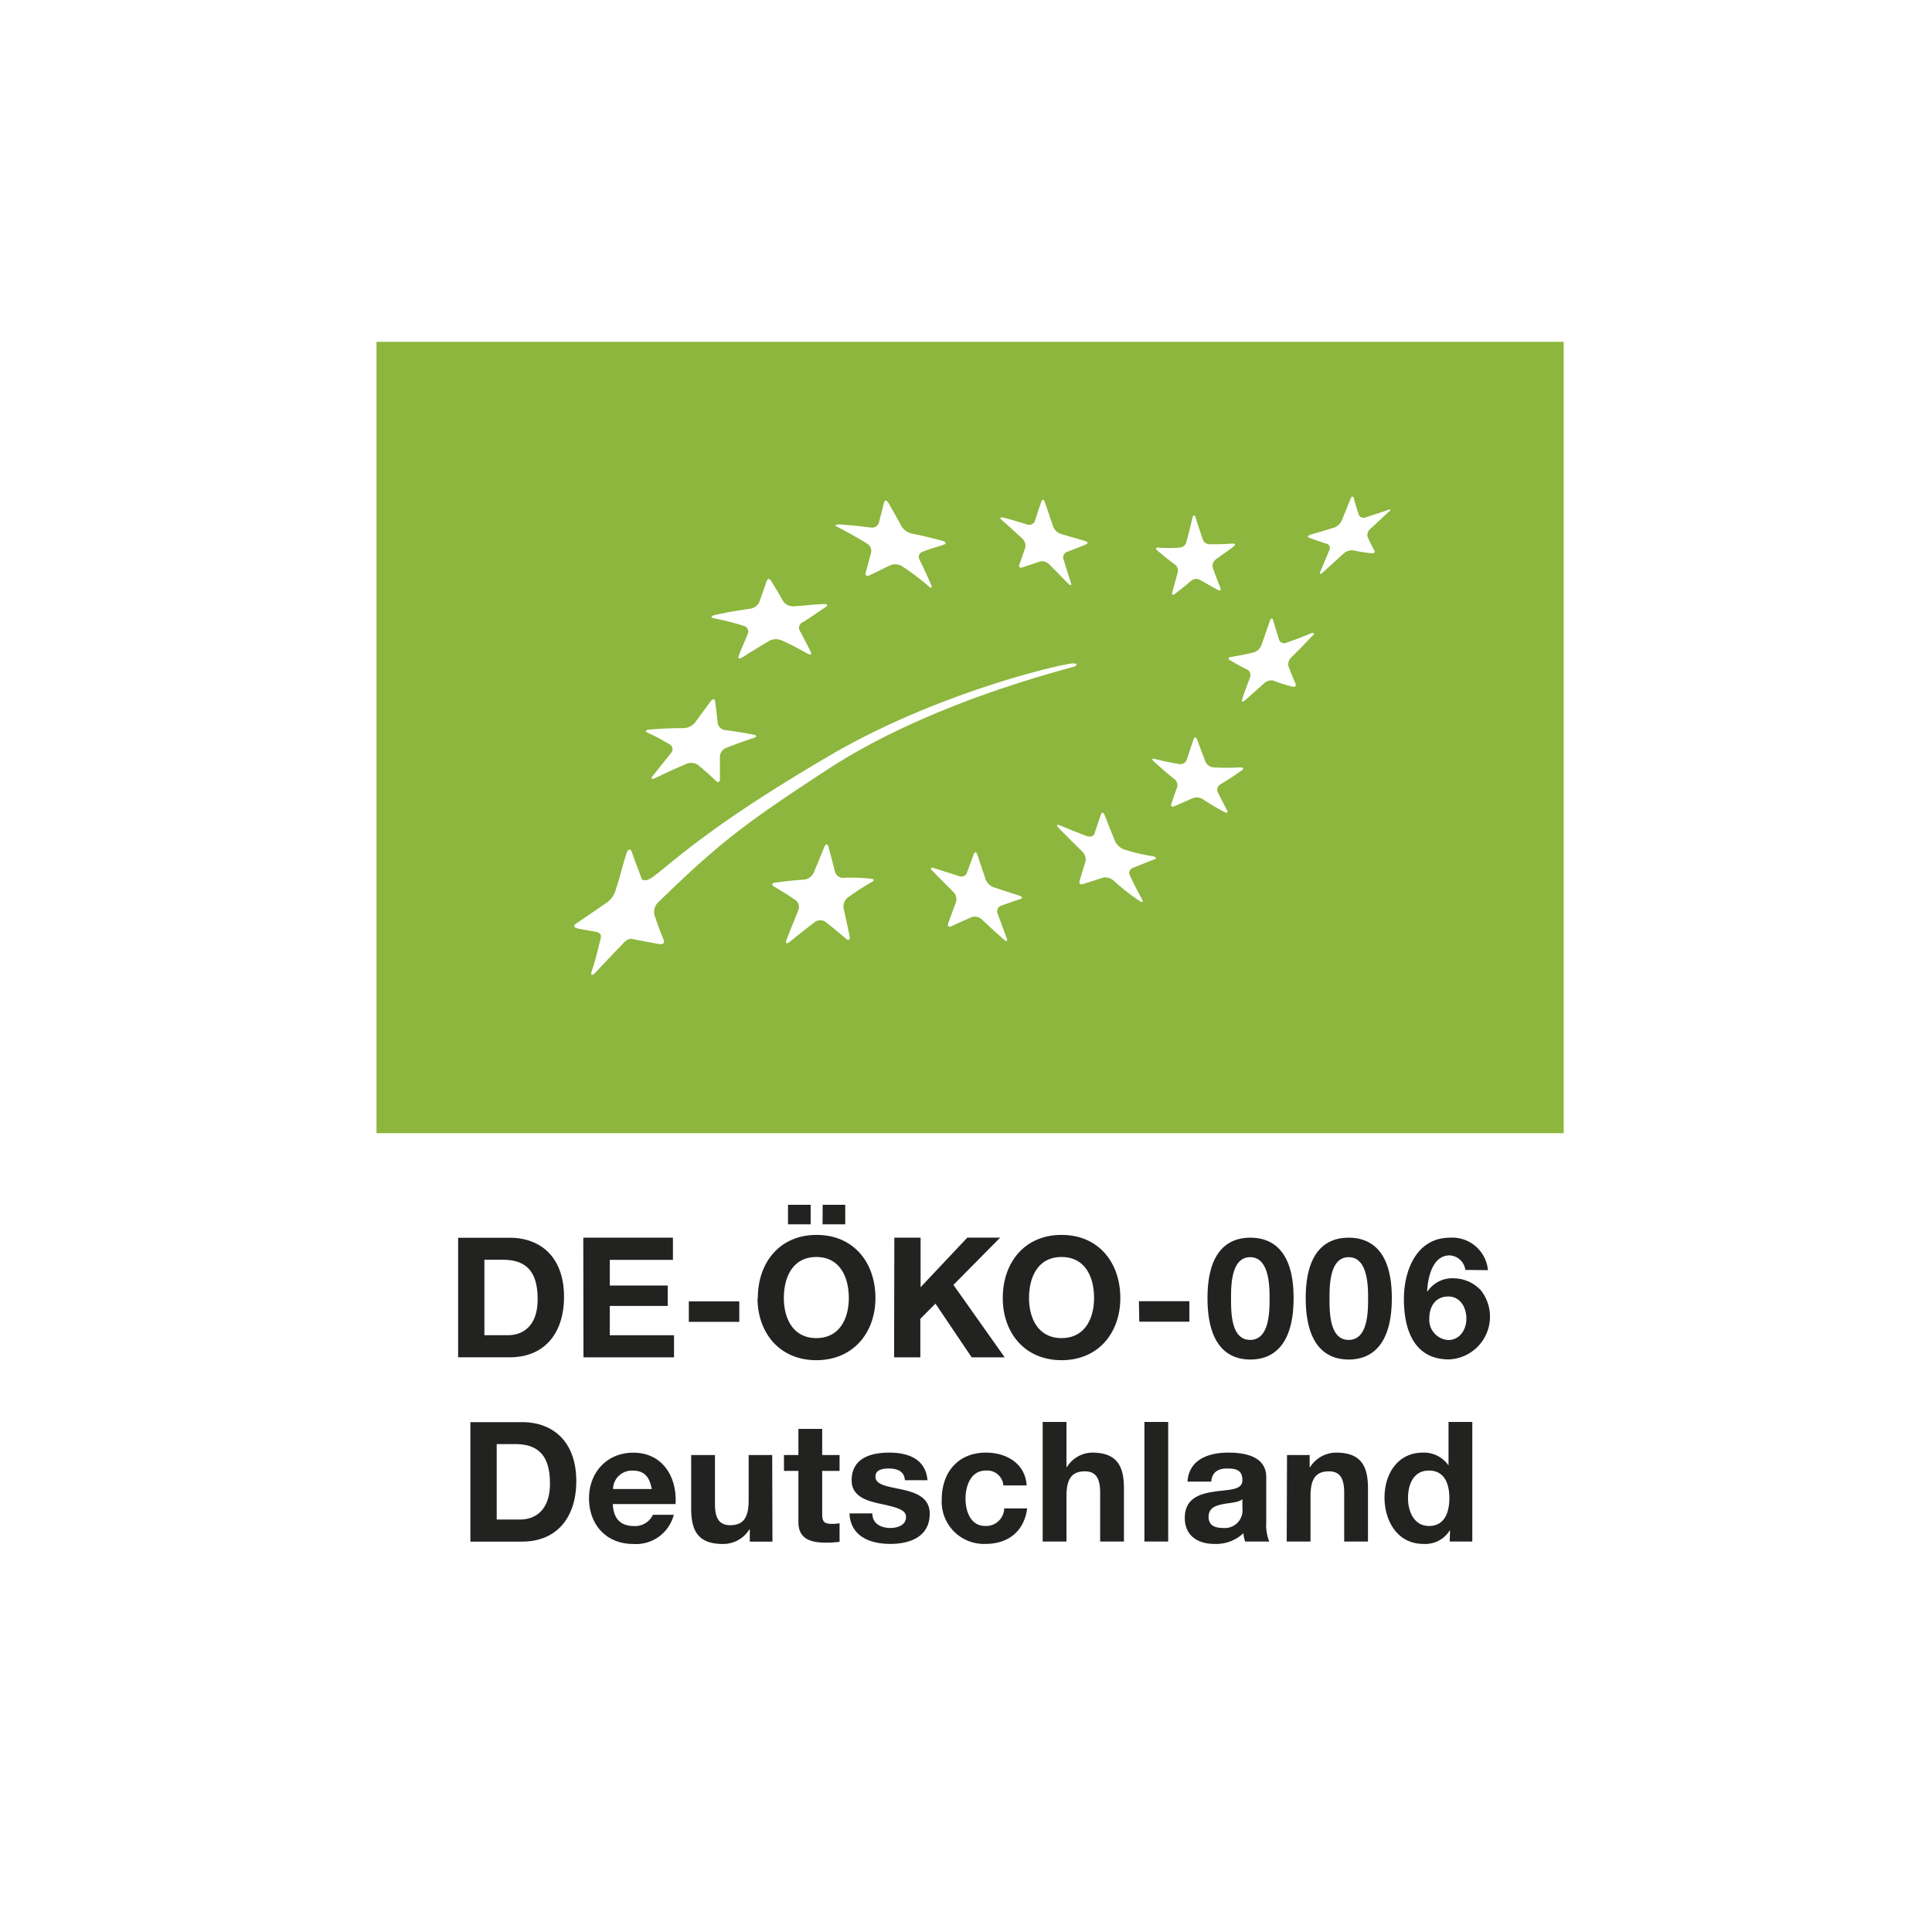 <svg id="Ebene_1" data-name="Ebene 1" xmlns="http://www.w3.org/2000/svg" viewBox="0 0 320 320"><defs><style>.cls-1{fill:#222221;}.cls-2{fill:#8cb63d;}</style></defs><path class="cls-1" d="M240.06,248.12c0,2.35-.77,4.63-3.38,4.63-2.44,0-3.47-2.36-3.47-4.61s.89-4.57,3.47-4.57,3.38,2.22,3.38,4.55m.06,7.21h3.74V235.52h-3.94v7.21h0a4.94,4.94,0,0,0-4.25-2.13c-4.21,0-6.35,3.58-6.35,7.43s2.11,7.69,6.44,7.69a4.76,4.76,0,0,0,4.35-2.22h.06Zm-27,0h3.94v-7.52c0-2.91.92-4.11,3.05-4.11,1.83,0,2.53,1.17,2.53,3.53v8.1h3.94v-8.82c0-3.55-1.06-5.91-5.25-5.91A5.11,5.11,0,0,0,217,243h-.08v-2h-3.75Zm-12.5-9.93c.14-1.56,1.11-2.17,2.61-2.17s2.55.25,2.55,1.94-2.24,1.53-4.66,1.89-4.88,1.11-4.88,4.36c0,2.94,2.16,4.3,4.88,4.3a6.56,6.56,0,0,0,4.83-1.78,5.91,5.91,0,0,0,.28,1.39h4a7.36,7.36,0,0,1-.5-3.19v-7.46c0-3.44-3.44-4.08-6.29-4.08-3.22,0-6.52,1.11-6.75,4.8Zm5.16,4.38a2.93,2.93,0,0,1-3.19,3.3c-1.27,0-2.41-.36-2.41-1.83s1.11-1.86,2.33-2.11,2.61-.25,3.27-.83Zm-16.23,5.55h3.94V235.52h-3.94Zm-16.85,0h3.94v-7.52c0-2.91.92-4.11,3.05-4.11,1.83,0,2.53,1.17,2.53,3.53v8.1h3.94v-8.82c0-3.55-1.06-5.91-5.25-5.91a5,5,0,0,0-4.19,2.38h-.08v-7.46H172.7Zm-2.65-9.3c-.25-3.66-3.36-5.43-6.74-5.43-4.66,0-7.33,3.3-7.33,7.77a7,7,0,0,0,7.24,7.35c3.78,0,6.41-2.08,6.91-5.88h-3.8a3,3,0,0,1-3.13,2.91c-2.47,0-3.28-2.47-3.28-4.52s.83-4.66,3.36-4.66a2.68,2.68,0,0,1,2.91,2.46Zm-29.35,4.64c.17,3.8,3.42,5.05,6.75,5.05s6.54-1.22,6.54-5c0-2.66-2.24-3.49-4.55-4S145,246,145,244.56c0-1.16,1.3-1.33,2.19-1.33,1.41,0,2.58.42,2.69,1.94h3.74c-.3-3.52-3.19-4.57-6.32-4.57s-6.24.94-6.24,4.6c0,2.53,2.27,3.33,4.55,3.83,2.83.61,4.46,1,4.46,2.22,0,1.39-1.44,1.83-2.58,1.83-1.55,0-3-.69-3-2.41Zm-4.52-14h-3.94V241h-2.39v2.63h2.39v8.46c0,2.86,2.11,3.42,4.52,3.42a15.12,15.12,0,0,0,2.3-.14v-3.08a6.22,6.22,0,0,1-1.22.11c-1.33,0-1.66-.33-1.66-1.67v-7.1h2.88V241h-2.88ZM127.9,241H124v7.51c0,2.92-.92,4.11-3.06,4.11-1.83,0-2.52-1.17-2.52-3.52V241h-3.94v8.82c0,3.55,1,5.91,5.24,5.91a5.12,5.12,0,0,0,4.39-2.39h.08v2h3.75Zm-26.36,5.63a3.11,3.11,0,0,1,3.28-3.05c1.91,0,2.77,1.05,3.13,3.05Zm10.35,2.49c.28-4.41-2.08-8.51-7-8.51-4.36,0-7.33,3.27-7.33,7.57s2.81,7.55,7.33,7.55a6.45,6.45,0,0,0,6.71-4.83h-3.46a3.25,3.25,0,0,1-3.11,1.86c-2.19,0-3.41-1.14-3.53-3.64Zm-29.62-9.93h3.1c4.33,0,5.72,2.55,5.72,6.55,0,4.38-2.42,5.94-4.94,5.94H82.27Zm-4.36,16.15h8.54c6,0,9-4.27,9-10,0-6.57-3.85-9.79-9-9.79H77.91Z"/><path class="cls-1" d="M239.88,214.74c2,0,3,1.83,3,3.66s-1.09,3.55-3,3.55a3.35,3.35,0,0,1-3.14-3.6c0-1.92,1-3.61,3.14-3.61m6.57-4.36a5.93,5.93,0,0,0-6.29-5.38c-5.53,0-7.63,5.41-7.63,10.16,0,4.91,1.58,10,7.46,10a7.08,7.08,0,0,0,5.3-11.43,6.21,6.21,0,0,0-4.47-2,4.94,4.94,0,0,0-4.38,2.17l-.06-.06c.11-2.16.86-5.91,3.72-5.91a2.78,2.78,0,0,1,2.61,2.41ZM220.21,215c0-2,0-6.77,3.17-6.77S226.6,213,226.6,215c0,2.19,0,6.93-3.22,6.93s-3.17-4.74-3.17-6.93m-3.94,0c0,7.74,3.28,10.18,7.11,10.18s7.15-2.44,7.15-10.18c0-7.58-3.27-10-7.15-10s-7.11,2.44-7.11,10m-12.37,0c0-2,0-6.77,3.16-6.77s3.22,4.74,3.22,6.77c0,2.19,0,6.93-3.22,6.93s-3.16-4.74-3.16-6.93M200,215c0,7.74,3.27,10.18,7.1,10.18s7.16-2.44,7.16-10.18c0-7.58-3.28-10-7.16-10s-7.1,2.44-7.1,10m-11.3,3.91H197v-3.39h-8.36ZM170.44,215c0-3.47,1.47-6.8,5.39-6.8s5.38,3.33,5.38,6.8c0,3.3-1.47,6.63-5.38,6.63s-5.39-3.33-5.39-6.63m-4.35,0c0,5.71,3.61,10.29,9.74,10.29s9.73-4.58,9.73-10.29c0-5.88-3.6-10.46-9.73-10.46s-9.74,4.58-9.74,10.46m-18,9.82h4.35v-6.38l2.5-2.52,6,8.9h5.47l-8.49-12,7.74-7.83h-5.44l-7.74,8.21V205h-4.35ZM129.83,215c0-3.47,1.47-6.8,5.38-6.8s5.38,3.33,5.38,6.8c0,3.3-1.47,6.63-5.38,6.63s-5.38-3.33-5.38-6.63m-4.36,0c0,5.71,3.61,10.29,9.74,10.29S145,220.7,145,215c0-5.88-3.61-10.46-9.74-10.46s-9.74,4.58-9.74,10.46m5-12.21h3.75v-3.24h-3.75Zm5.72,0H140v-3.24h-3.74Zm-22.15,16.15h8.36v-3.39h-8.36Zm-17.45,5.88h15v-3.66H101v-4.86h9.6v-3.38H101v-4.25h10.46V205H96.61ZM80.23,208.66h3.11c4.33,0,5.71,2.56,5.71,6.55,0,4.39-2.41,5.94-4.93,5.94H80.23Zm-4.35,16.15h8.54c6,0,9-4.27,9-10,0-6.58-3.86-9.8-9-9.8H75.88Z"/><path class="cls-2" d="M62.36,56.62V187.69H259V56.62ZM191.86,90.7a22.93,22.93,0,0,0,3.54,0,1.25,1.25,0,0,0,1.1-.92c.4-1.53.61-2.32,1-4,.14-.53.38-.56.53-.07.48,1.53.72,2.26,1.21,3.69a1.19,1.19,0,0,0,1.14.75c1.3,0,2.12,0,3.75-.12.48,0,.59.17.17.5-1.19.94-1.81,1.26-3,2.19a1.36,1.36,0,0,0-.4,1.41c.49,1.31.73,2,1.23,3.21.17.42,0,.58-.41.37-1.2-.65-1.79-1-3-1.69a1.31,1.31,0,0,0-1.38.14c-1.1.93-1.65,1.37-2.74,2.21-.35.27-.54.11-.43-.31.36-1.25.53-1.92.91-3.3a1.28,1.28,0,0,0-.49-1.28c-1.21-.87-1.78-1.36-2.94-2.33C191.34,90.89,191.4,90.66,191.86,90.7Zm-25.71-5c1.63.46,2.44.7,4,1.17a1,1,0,0,0,1.22-.48c.44-1.29.66-2,1.11-3.32.15-.43.43-.37.6.15.56,1.62.82,2.42,1.36,4a2.08,2.08,0,0,0,1.25,1.21l4,1.16c.52.15.6.41.17.59-1.32.54-2,.8-3.25,1.28a1,1,0,0,0-.46,1.2l1.21,3.83c.15.49,0,.57-.46.15-1.23-1.26-1.85-1.9-3.11-3.15a1.63,1.63,0,0,0-1.48-.5c-1.22.41-1.82.61-3,1-.39.13-.61-.08-.48-.45.41-1.14.61-1.72,1-2.9a1.59,1.59,0,0,0-.53-1.45c-1.33-1.24-2-1.86-3.39-3.06C165.56,85.79,165.62,85.6,166.15,85.75Zm-27.22,1.14c2.1.16,3.13.27,5.19.52a1.27,1.27,0,0,0,1.42-.66c.35-1.38.54-2.08.89-3.47.11-.46.45-.41.74.1.9,1.55,1.34,2.34,2.2,3.92a2.8,2.8,0,0,0,1.7,1.14c1.92.39,2.62.56,5,1.18.64.18.74.47.28.63-1.44.5-2.17.63-3.65,1.23a.91.91,0,0,0-.38,1.3c.79,1.59,1.17,2.44,1.9,4.14.25.56,0,.62-.51.15a40,40,0,0,0-4.15-3.14,2.21,2.21,0,0,0-1.9-.33c-1.44.62-2.16,1.07-3.63,1.73-.49.21-.77,0-.65-.41.38-1.35.57-2.14.93-3.48a1.54,1.54,0,0,0-.84-1.45c-1.83-1.08-2.75-1.6-4.62-2.6C138.2,87.06,138.25,86.84,138.93,86.89Zm-20.45,15c2.5-.52,3.28-.64,5.64-1a2.09,2.09,0,0,0,1.6-1c.52-1.44.76-2.16,1.26-3.58.17-.46.51-.48.77,0,.82,1.33,1.22,2,2,3.37a2,2,0,0,0,1.69.79c2.23-.13,2.74-.26,5-.37.66,0,.74.22.28.52-1.74,1.13-2.27,1.59-3.8,2.51a1,1,0,0,0-.49,1.32c.75,1.39,1.12,2.1,1.84,3.54.24.47,0,.6-.58.29a45.53,45.53,0,0,0-4.29-2.19,2.41,2.41,0,0,0-2,.1c-1.63,1-2.17,1.31-4.35,2.68-.6.38-.9.32-.67-.26.7-1.81.95-2.25,1.53-3.7a1,1,0,0,0-.79-1.22,43.2,43.2,0,0,0-4.83-1.22C117.64,102.28,117.73,102,118.48,101.85Zm-10.81,19c2.29-.19,3.39-.23,5.51-.24a2.58,2.58,0,0,0,1.88-.85l2.65-3.6c.34-.46.67-.44.74,0,.19,1.5.29,2.25.45,3.77a1.4,1.4,0,0,0,1.23,1c2.16.3,2.5.36,4.67.76.59.11.6.37,0,.56-1.74.58-2.62.9-4.45,1.6a1.7,1.7,0,0,0-1.11,1.34c0,1.54,0,2.31,0,3.88,0,.51-.31.63-.69.26-1.15-1.1-1.74-1.64-3-2.67a2.07,2.07,0,0,0-1.93-.1c-2,.86-3,1.32-5,2.28-.67.32-.91.18-.5-.32,1.2-1.52,1.81-2.27,3-3.75a.93.93,0,0,0-.11-1.41,34.43,34.43,0,0,0-3.75-2C106.74,121.14,106.94,120.89,107.67,120.83ZM109,156.34l-4.39-.83c-.71-.12-1.33.68-2,1.38-1.79,1.85-2.33,2.45-4,4.21-.55.57-.83.48-.61-.19.64-2,.85-2.85,1.33-4.85.17-.7.56-1.5-.63-1.72l-2.8-.51c-1.14-.21-.85-.64-.27-1,1.58-1.07,2.1-1.42,4.64-3.18a3.91,3.91,0,0,0,1.74-2.34c.7-2.15,1-3.61,1.77-6,.21-.7.69-.76.85-.26.54,1.65,1,2.65,1.61,4.41.19.51,1,.5,2.09-.35,4.12-3.19,10-8.8,29.27-20.07,17.74-10.35,38.21-15.06,40-15.15,1-.05.9.39,0,.62-14.85,4-29.41,9.69-40.36,16.83-14,9.12-18.19,12.35-28.36,22.25a2.22,2.22,0,0,0-.4,2.22c.63,1.75.48,1.48,1.32,3.55C110.1,156.05,110.11,156.54,109,156.34Zm35.34-10.22a44.37,44.37,0,0,0-3.92,2.54,1.86,1.86,0,0,0-.7,1.74c.4,1.8.59,2.72,1,4.63.13.63-.14.84-.6.45-1.37-1.17-2.05-1.73-3.43-2.81a1.53,1.53,0,0,0-1.79.1c-1.63,1.25-2.44,1.89-4.09,3.22-.55.44-.77.26-.52-.38.78-2,1.16-2.93,1.92-4.8a1.44,1.44,0,0,0-.4-1.68c-1.43-1-2.16-1.42-3.62-2.3-.48-.28-.35-.57.27-.65,1.93-.25,2.88-.35,4.77-.5a2,2,0,0,0,1.54-1.12l1.78-4.3c.22-.54.52-.54.67,0,.44,1.62.65,2.44,1.09,4.14a1.4,1.4,0,0,0,1.34,1,27.76,27.76,0,0,1,4.57.14C144.8,145.55,144.86,145.85,144.37,146.12ZM169,148.91c-1.32.43-2,.67-3.31,1.15a1,1,0,0,0-.45,1.26c.59,1.62.89,2.43,1.5,4.06.21.54,0,.64-.5.21-1.44-1.28-2.16-1.93-3.56-3.25a1.73,1.73,0,0,0-1.65-.46c-1.36.57-2,.87-3.44,1.53-.47.22-.7,0-.53-.5l1.31-3.59a1.73,1.73,0,0,0-.51-1.63c-1.37-1.37-2.05-2.05-3.4-3.42-.43-.44-.34-.67.2-.5l4.19,1.34a1,1,0,0,0,1.27-.46c.48-1.33.72-2,1.2-3.24.15-.4.41-.31.58.22l1.36,4.05a2.29,2.29,0,0,0,1.31,1.28l4.21,1.37C169.36,148.51,169.46,148.77,169,148.91Zm22.14-6.55c-1.47.57-2.16.86-3.59,1.42a.89.89,0,0,0-.39,1.26c.76,1.57,1.15,2.36,2,3.9.26.5,0,.61-.52.22a36.92,36.92,0,0,1-4.09-3.21,2.17,2.17,0,0,0-1.76-.61l-3.4,1.09c-.45.15-.7-.1-.58-.54.41-1.33.62-2,1-3.3a1.9,1.9,0,0,0-.65-1.65c-1.53-1.49-2.29-2.25-3.77-3.76-.48-.49-.41-.7.16-.47,1.76.72,2.64,1.08,4.42,1.76.58.22,1.17.06,1.3-.36.43-1.3.65-2,1.1-3.25.14-.42.42-.3.64.24.65,1.69,1,2.54,1.68,4.24a2.77,2.77,0,0,0,1.49,1.36,33.78,33.78,0,0,0,4.72,1.12C191.53,141.93,191.65,142.18,191.18,142.36Zm14.44-14.7c-1.4,1-2.1,1.44-3.46,2.27a1,1,0,0,0-.44,1.23c.61,1.24.93,1.85,1.56,3.06.21.4,0,.51-.49.25-1.44-.78-2.15-1.2-3.54-2.1a1.87,1.87,0,0,0-1.59-.2c-1.27.58-1.89.84-3.12,1.37-.41.18-.63,0-.5-.37.39-1.15.6-1.72,1-2.88a1.32,1.32,0,0,0-.56-1.31c-1.34-1.06-2-1.68-3.3-2.83-.42-.37-.36-.56.16-.44,1.57.39,2.37.56,4,.84a1.12,1.12,0,0,0,1.23-.64l1.15-3.43c.16-.45.42-.43.6,0,.54,1.49.83,2.22,1.39,3.7a1.61,1.61,0,0,0,1.33.92,35.26,35.26,0,0,0,4.36,0C206,127.11,206.07,127.34,205.62,127.66Zm11.73-22.28c-1.36,1.42-2,2.11-3.39,3.46a1.65,1.65,0,0,0-.52,1.5c.46,1.18.69,1.77,1.18,2.9.15.37-.07.6-.5.49a24.61,24.61,0,0,1-3.2-1,1.7,1.7,0,0,0-1.51.45c-1.29,1.19-2,1.77-3.17,2.83-.39.35-.59.24-.45-.21.43-1.4.77-2.16,1.3-3.64a1,1,0,0,0-.4-1.22c-1.2-.59-1.78-.92-2.94-1.6-.37-.22-.29-.46.19-.53,1.5-.24,2.25-.39,3.79-.76a2,2,0,0,0,1.23-1.15c.55-1.58.83-2.37,1.39-4,.18-.53.44-.61.56-.17.39,1.34.6,2,1,3.29a.92.92,0,0,0,1.19.44c1.61-.56,2.42-.87,4.06-1.56C217.71,104.74,217.79,104.93,217.35,105.38Zm12.7-20.6L227,87.58a1.35,1.35,0,0,0-.5,1.28c.43,1,.66,1.44,1.14,2.33.16.29-.05.5-.48.45a31.42,31.42,0,0,1-3.13-.5,2.1,2.1,0,0,0-1.53.58l-3.35,3.06c-.45.4-.65.35-.46-.11.6-1.41.89-2.12,1.48-3.53a.76.76,0,0,0-.36-1.06c-1.2-.36-1.78-.58-2.95-1-.37-.15-.27-.39.24-.54,1.54-.44,2.32-.67,3.87-1.15a2.26,2.26,0,0,0,1.25-1.14c.59-1.45.89-2.16,1.46-3.61.19-.47.43-.53.54-.14.32,1.17.5,1.74.87,2.84a.89.89,0,0,0,1.12.35l3.71-1.22C230.37,84.28,230.44,84.43,230.05,84.78Z"/></svg>